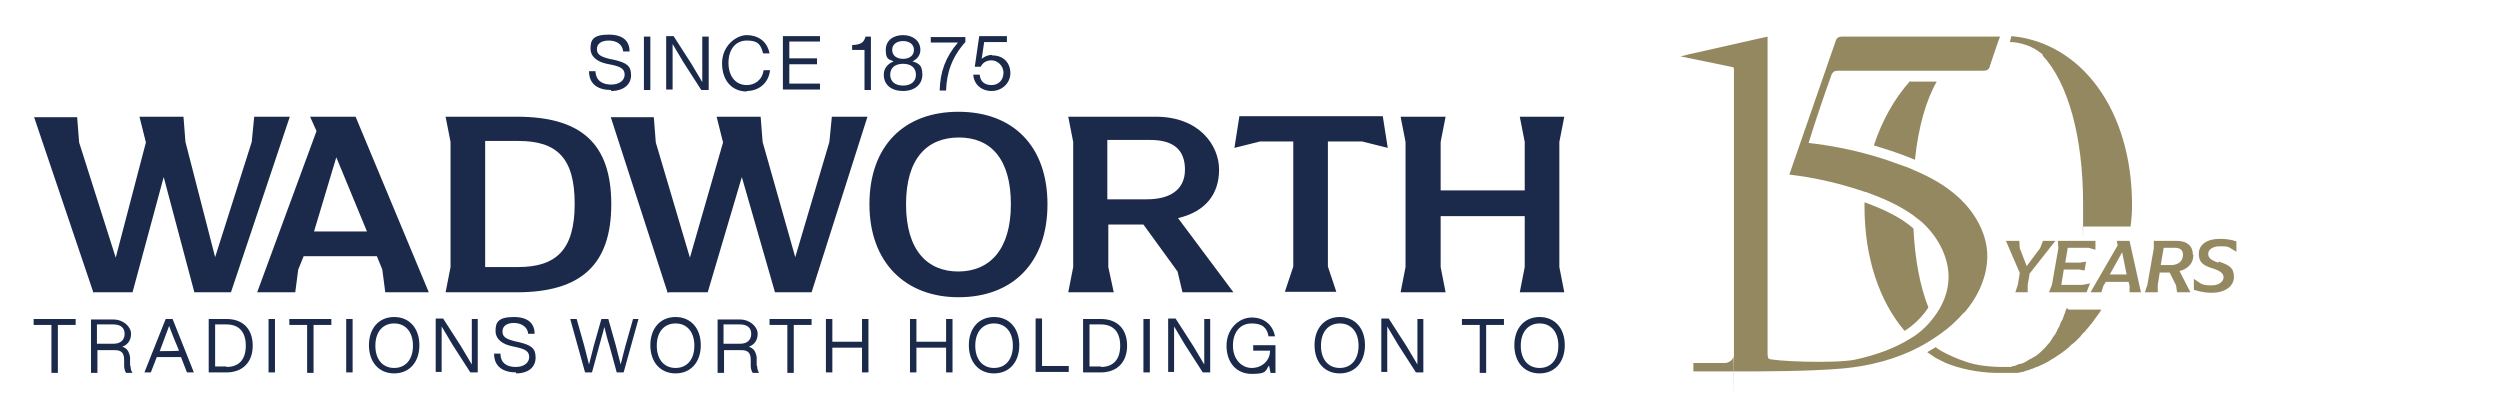 <?xml version="1.0" encoding="UTF-8"?>
<svg id="Layer_1" xmlns="http://www.w3.org/2000/svg" version="1.1" viewBox="0 0 505.5 84.6">
  <!-- Generator: Adobe Illustrator 29.2.1, SVG Export Plug-In . SVG Version: 2.1.0 Build 116)  -->
  <defs>
    <style>
      .st0 {
        fill: #1b2a4a;
      }

      .st1 {
        fill: #948860;
      }
    </style>
  </defs>
  <g>
    <path class="st0" d="M200.6,11.1c-.8,0-1.5.3-2.1.8l.5-3.4h4.6v-1.2h-5.6l-.9,6.2h1.2c.4-.8,1.1-1.3,2.2-1.3s2.4,1,2.4,2.5-1,2.5-2.4,2.5-2.3-.7-2.4-2.1h-1.3c.1,1.9,1.6,3.3,3.7,3.3s3.8-1.6,3.8-3.6-1.3-3.6-3.7-3.6h0ZM188.2,7.4v1.2h5.5c-2.5,2.9-3.6,5.9-3.7,9.7h1.3c.1-3.6,1.2-6.8,3.9-9.8v-1h-6.9ZM182.6,17.3c-1.6,0-2.6-.8-2.6-2.2s1-2.2,2.6-2.2,2.6.8,2.6,2.2-1,2.2-2.6,2.2h0ZM182.6,8.3c1.2,0,2.2.6,2.2,1.8s-1,1.8-2.2,1.8-2.2-.6-2.2-1.8,1-1.8,2.2-1.8h0ZM184.5,12.4c.9-.4,1.6-1.2,1.6-2.3,0-1.9-1.6-3-3.5-3s-3.5,1-3.5,3,.7,1.9,1.6,2.3c-1.2.5-2,1.4-2,2.7,0,2.1,1.6,3.3,3.9,3.3s3.9-1.3,3.9-3.3-.8-2.3-2-2.7h0ZM176,7.4h-1c-.3,1.3-1.1,1.6-2.5,1.7h-.2v1h2.5v8.1h1.3V7.4ZM165.8,8.5v-1.2h-7.5v10.8h7.5v-1.2h-6.2v-3.9h5.6v-1.2h-5.6v-3.4h6.2ZM151,18.4c2.2,0,4.4-1.4,4.7-4.2h-1.3c-.3,2.1-1.9,3-3.4,3-2.2,0-3.7-1.7-3.7-4.5s1.5-4.5,3.7-4.5,2.8.7,3.3,2.6h1.3c-.5-2.6-2.5-3.7-4.6-3.7s-5,2.1-5,5.7,2.1,5.7,5,5.7h0ZM142,7.4v3.6c0,1.5,0,3.5,0,5.6-.6-1-1.5-2.5-2.2-3.7l-3.6-5.6h-1.5v10.8h1.3v-3.6c0-1.5,0-3.5,0-5.6.6,1,1.5,2.5,2.2,3.7l3.6,5.6h1.5V7.4h-1.3ZM130.2,18.2h1.3V7.4h-1.3v10.8ZM123.5,18.4c2.6,0,4.1-1.3,4.1-3.2s-.9-2.5-3.4-3.1l-1-.2c-2-.5-2.5-1-2.5-2s.8-1.7,2.4-1.7,2.8.8,2.9,2.2h1.3c0-1.8-1-3.4-4.2-3.4s-3.7,1.1-3.7,2.8,1.4,2.7,3.3,3.1l1,.2c1.9.4,2.6.9,2.6,2s-1,2-2.7,2-3.1-.7-3.2-2.7h-1.3c0,2.7,1.9,3.8,4.5,3.8h0Z"/>
    <path class="st0" d="M311.3,74.4c-2.3,0-3.8-1.7-3.8-4.5s1.5-4.5,3.8-4.5,3.8,1.7,3.8,4.5-1.5,4.5-3.8,4.5h0ZM311.3,75.5c3.1,0,5.1-2.3,5.1-5.7s-2-5.7-5.1-5.7-5.1,2.3-5.1,5.7,2,5.7,5.1,5.7h0ZM304.2,64.5h-8.6v1.2h3.6v9.7h1.3v-9.7h3.6v-1.2ZM286.6,64.5v3.6c0,1.5,0,3.5,0,5.6-.6-1-1.5-2.5-2.2-3.7l-3.6-5.6h-1.5v10.8h1.2v-3.6c0-1.5,0-3.5,0-5.6.6,1,1.5,2.5,2.2,3.7l3.6,5.6h1.5v-10.8h-1.2ZM270.9,74.4c-2.3,0-3.8-1.7-3.8-4.5s1.5-4.5,3.8-4.5,3.8,1.7,3.8,4.5-1.5,4.5-3.8,4.5h0ZM270.9,75.5c3.1,0,5.1-2.3,5.1-5.7s-2-5.7-5.1-5.7-5.1,2.3-5.1,5.7,2,5.7,5.1,5.7h0ZM253.4,69.7v1.2h3.4c0,2.1-1.7,3.5-3.7,3.5s-3.8-1.7-3.8-4.5,1.5-4.5,3.8-4.5,3.1,1,3.4,2.6h1.3c-.4-2.2-2.1-3.8-4.7-3.8s-5.1,2.3-5.1,5.7,2,5.7,5.1,5.7,2.7-.6,3.5-1.7l.3,1.5h1v-5.6h-4.6ZM243.5,64.5v3.6c0,1.5,0,3.5,0,5.6-.6-1-1.5-2.5-2.2-3.7l-3.6-5.6h-1.5v10.8h1.2v-3.6c0-1.5,0-3.5,0-5.6.6,1,1.5,2.5,2.2,3.7l3.6,5.6h1.5v-10.8h-1.2ZM231.2,75.3h1.3v-10.8h-1.3v10.8ZM222.6,74.1h-2.3v-8.5h2.3c2.6,0,3.9,1.6,3.9,4.3s-1.3,4.3-3.9,4.3h0ZM222.6,64.5h-3.6v10.8h3.6c3.2,0,5.3-2,5.3-5.4s-2-5.4-5.3-5.4h0ZM210.7,74.1v-9.7h-1.3v10.8h6.7v-1.2h-5.4ZM201,74.4c-2.3,0-3.8-1.7-3.8-4.5s1.5-4.5,3.8-4.5,3.8,1.7,3.8,4.5-1.5,4.5-3.8,4.5h0ZM201,75.5c3.1,0,5.1-2.3,5.1-5.7s-2-5.7-5.1-5.7-5.1,2.3-5.1,5.7,2,5.7,5.1,5.7h0ZM191.3,64.5v4.6h-6v-4.6h-1.3v10.8h1.3v-5h6v5h1.3v-10.8h-1.3ZM174.3,64.5v4.6h-6v-4.6h-1.3v10.8h1.3v-5h6v5h1.3v-10.8h-1.3ZM164.2,64.5h-8.6v1.2h3.6v9.7h1.3v-9.7h3.6v-1.2ZM149.7,69.5h-3.4v-3.9h3.3c1.4,0,2.3.6,2.3,1.9s-.9,2-2.2,2h0ZM153,73.9v-1.7c-.2-1.1-.6-1.8-1.6-2.1,1-.3,1.8-1.2,1.8-2.6s-1.5-2.9-3.6-2.9h-4.5v10.8h1.3v-4.6h3.5c1.3,0,1.9.5,1.9,2v1.2c0,.6.2,1.1.4,1.4h1.3c-.3-.4-.4-.9-.4-1.4h0ZM136.6,74.4c-2.3,0-3.8-1.7-3.8-4.5s1.5-4.5,3.8-4.5,3.8,1.7,3.8,4.5-1.5,4.5-3.8,4.5h0ZM136.6,75.5c3.1,0,5.1-2.3,5.1-5.7s-2-5.7-5.1-5.7-5.1,2.3-5.1,5.7,2,5.7,5.1,5.7h0ZM128,64.5l-1.5,5.3c-.3,1.2-.7,2.6-1,3.9-.3-1.3-.7-2.6-1-3.9l-1.5-5.3h-1.4l-1.5,5.3c-.3,1.3-.7,2.6-1,3.9-.3-1.3-.7-2.6-1-3.9l-1.5-5.3h-1.3l3,10.8h1.4l1.5-5.5c.3-1.2.7-2.4,1-3.7.3,1.2.6,2.5,1,3.7l1.5,5.5h1.4l3-10.8h-1.3ZM104.3,75.5c2.6,0,4-1.3,4-3.2s-.9-2.5-3.3-3.1l-.9-.2c-2-.5-2.5-1-2.5-2s.8-1.7,2.3-1.7,2.8.8,2.9,2.2h1.3c0-1.8-1-3.4-4.2-3.4s-3.7,1.1-3.7,2.8,1.4,2.7,3.3,3.1l.9.2c1.9.4,2.6.9,2.6,2s-1,2-2.7,2-3.1-.7-3.1-2.7h-1.3c0,2.7,1.9,3.8,4.5,3.8h0ZM95.4,64.5v3.6c0,1.5,0,3.5,0,5.6-.6-1-1.5-2.5-2.2-3.7l-3.6-5.6h-1.5v10.8h1.2v-3.6c0-1.5,0-3.5,0-5.6.6,1,1.5,2.5,2.2,3.7l3.6,5.6h1.5v-10.8h-1.2ZM79.7,74.4c-2.3,0-3.8-1.7-3.8-4.5s1.5-4.5,3.8-4.5,3.8,1.7,3.8,4.5-1.5,4.5-3.8,4.5h0ZM79.7,75.5c3.1,0,5.1-2.3,5.1-5.7s-2-5.7-5.1-5.7-5.1,2.3-5.1,5.7,2,5.7,5.1,5.7h0ZM70,75.3h1.3v-10.8h-1.3v10.8ZM67.1,64.5h-8.6v1.2h3.6v9.7h1.3v-9.7h3.6v-1.2ZM54.3,75.3h1.3v-10.8h-1.3v10.8ZM45.8,74.1h-2.3v-8.5h2.3c2.6,0,3.9,1.6,3.9,4.3s-1.3,4.3-3.9,4.3h0ZM45.8,64.5h-3.6v10.8h3.6c3.2,0,5.3-2,5.3-5.4s-2-5.4-5.3-5.4h0ZM32.3,71h0c.5-1.3,1.3-3.5,1.9-5.1.6,1.7,1.5,3.8,2,5h0c0,.1-4,.1-4,.1ZM37.9,75.3h1.3l-4.3-10.8h-1.4l-4.3,10.8h1.3l1.2-3.1h4.9l1.2,3.1ZM23,69.5h-3.4v-3.9h3.3c1.4,0,2.3.6,2.3,1.9s-.9,2-2.2,2h0ZM26.3,73.9v-1.7c-.2-1.1-.6-1.8-1.6-2.1,1-.3,1.8-1.2,1.8-2.6s-1.5-2.9-3.6-2.9h-4.5v10.8h1.3v-4.6h3.5c1.3,0,1.9.5,1.9,2v1.2c0,.6.2,1.1.4,1.4h1.3c-.3-.4-.4-.9-.4-1.4h0ZM15.4,64.5H6.8v1.2h3.6v9.7h1.3v-9.7h3.6v-1.2Z"/>
    <path class="st0" d="M283.2,59.1h9.1l-1-5.1v-10.3h17v10.3l-1,5.1h9l-1-5.1v-25.3l1-5.1h-9l1,5.1v9.8h-17v-9.8l1-5.1h-9.1l1,5.1v25.3l-1,5.1ZM275.4,28.6l5.2,1.3-1-6.4h-29l-1,6.4,5.2-1.3h6.7v25.3l-1.7,5.1h10.4l-1.7-5.1v-25.3h6.7ZM223.9,40.3v-12h8.7c4.8,0,7,2.1,7,6s-2.8,6-7.7,6h-8ZM238.2,44.1c5.6-1.3,8.3-4.9,8.3-9.8s-4-10.7-12.8-10.7h-17.7l1,5.1v25.3l-1,5.1h9.2l-1.1-5.1v-8.6h7.1l6.9,9.5,1,4.2h10.3l-11.2-15ZM193.8,54.9c-6.3,0-10.6-4.3-10.6-13.6s4.3-13.5,10.7-13.5,10.5,4.3,10.5,13.5-4.3,13.6-10.7,13.6h0ZM193.8,60.1c11,0,18-7,18-18.8s-7-18.7-18-18.7-18,6.9-18,18.7,7.3,18.8,18,18.8h0ZM135.3,59.1h7.8l6.9-23.3,6.7,23.3h7.4l11.3-35.5h-7.2l-.5,5.1-6.9,23.3-6.6-23.3-.4-5.1h-8.9l1.3,5.2-6.7,23.3-6.9-23.3-.4-5.1h-8.7l11.5,35.5ZM98.1,54.1v-25.6h6.7c7.8,0,11.4,3.4,11.4,12.7s-3.7,12.8-11.5,12.8h-6.6ZM90.1,59.1h14.4c13,0,19.1-5.6,19.1-17.8s-6-17.7-19.1-17.7h-14.4l1,5.1v25.3l-1,5.1ZM63.5,46.8l4.5-15,6.2,15h-10.6ZM72,23.6h-9.3l1.3,2.9-12,32.6h7.7l.6-4.6,1.1-2.7h14.8l1.1,2.7.6,4.6h8.8l-14.8-35.5ZM19,59.1h7.8l6.3-23.3,6.2,23.3h7.4l11.9-35.5h-7.2l-.5,5.1-7.4,23.3-6-23.3-.4-5.1h-8.9l1.3,5.2-6.1,23.3-7.4-23.3-.4-5.1H6.9l12,35.5Z"/>
  </g>
  <g>
    <path class="st1" d="M386.2,16.4c-3.2,3.6-5.7,8.1-7.3,13,2.3.7,4.5,1.4,6.8,2.3.5.2,1,.4,1.5.6.7-6.6,2.2-11.9,4.4-15.8-1.8,0-3.5,0-5.3,0h0Z"/>
    <path class="st1" d="M389.9,62.1c-1.7-4.3-2.7-9.7-3-15.9-2.4-2.1-5.5-3.7-9.9-5.3,0,.3,0,.5,0,.8,0,10.4,3,19.2,8.1,25.2.5-.3.9-.6,1.3-.9,1.4-1.1,2.6-2.4,3.5-3.8Z"/>
    <path class="st1" d="M397.1,63.3c3-3.4,5-7.9,4.7-12.4-.3-4.2-2.7-8.2-5.8-11-2.6-2.4-5.7-4.1-9-5.5-.7-.3-1.3-.6-2-.8-2.2-.8-4.4-1.6-6.6-2.2-4.2-1.2-8.4-2-12.7-2.5,1.4-4.5,2.9-9,4.5-13.4.1-.4.3-.8.6-1,.3-.2.6-.2,1-.2,5.5,0,11,0,16.4,0,1.6,0,3.2,0,4.7,0,2.6,0,5.3,0,7.9,0,.4,0,.8,0,1.1-.2.3-.2.4-.5.5-.9.5-1.6,1.1-3.2,1.6-4.7.1-.4.3-.7.4-1.1h-1.3c-10.1,0-20.2,0-30.4,0-.4,0-.9,0-1.2.3-.2.2-.3.5-.4.8-3.1,8.9-6.2,17.9-9.3,26.8,5.2.6,10.3,1.8,15.3,3.5.1,0,.2,0,.4.1,3.3,1.2,6.5,2.6,9.3,4.6.6.5,1.2.9,1.8,1.4,3.1,2.8,5.4,6.9,5.4,11.1,0,3-1.2,5.9-3.1,8.3-.9,1.2-2,2.3-3.2,3.2-.4.3-.8.6-1.2.8-3.4,2.2-7.3,3.5-11.3,4.4-4.3.9-17.3.3-17.6-.2-.2-.4-.2-.8-.2-1.2,0-21.3,0-42.6,0-63.9l-16,3.6-1.6.4,10.7,2.2c.1.2.1.5.1.8,0,19,0,38,0,57s0,.5-.1.7c-.1.4-.3.7-.6.9-.3.2-.7.4-1.1.4h-6.4v1.7c2.7,0,5.4,0,8,0,6.3,0,15.5,0,22.3-.6,5.4-.5,10.8-1.9,15.5-4.4,1.5-.8,2.9-1.7,4.3-2.7,1.7-1.2,3.2-2.6,4.6-4.2Z"/>
    <polygon class="st1" points="408 57.6 407.5 59.1 410 59.1 410 57.6 410.4 55.3 415.6 48.7 413.1 48.7 412.5 50.2 409.8 53.8 408.4 50.2 408.3 48.7 405.6 48.7 408.4 55.2 408 57.6"/>
    <polygon class="st1" points="422.3 50.1 423.7 50.5 423.7 48.7 416.1 48.7 416.2 50.2 414.9 57.6 414.3 59.1 421.9 59.1 422.6 57.3 421.1 57.6 416.8 57.6 417.3 54.5 420.4 54.5 421.5 54.7 421.8 52.9 420.6 53.1 417.6 53.1 418.1 50.1 422.3 50.1"/>
    <path class="st1" d="M428,48.7l.2.9-5.5,9.5h2.2l.4-1.3.5-.8h4.6l.2.8v1.3c0,0,2.3,0,2.3,0l-2.3-10.4h-2.5ZM426.6,55.5l2.5-4.5.9,4.5h-3.5Z"/>
    <path class="st1" d="M443.4,51.5c0-1.7-1.1-2.8-3.3-2.8h-4.6v1.5s-1.3,7.4-1.3,7.4l-.5,1.5h2.6v-1.5s.4-2.5.4-2.5h2l1.3,2.6.2,1.4h2.7l-2.2-4.3c1.6-.4,2.8-1.5,2.8-3.2ZM439,53.6h-2.1l.6-3.5h2.2c1.2,0,1.7.5,1.7,1.4,0,1.3-.9,2.1-2.5,2.1Z"/>
    <path class="st1" d="M448.5,53.1c-1.5-.5-2-1-2-1.8s.9-1.5,2.3-1.5,1.3,0,1.9.2l1.5.9v-2.1c-1.2-.4-2.3-.5-3.4-.5-2.6,0-4.2,1.2-4.2,3s.9,2.4,2.9,3c1.5.5,2.1,1,2.1,1.8s-.9,1.6-2.4,1.6-1.4-.1-2.1-.3l-1.5-1v2.2c.7.2,1.9.6,3.6.6,2.7,0,4.5-1.3,4.5-3.2s-1-2.4-3-3.1Z"/>
    <path class="st1" d="M418.2,62.4h-.4c0,.2-.1.4-.2.6,0,.3-.2.5-.3.8,0,.2-.1.4-.2.6,0,.2-.2.4-.3.6-.1.2-.2.4-.3.7,0,.2-.2.4-.3.6-.1.2-.2.4-.3.6,0,.2-.2.3-.3.6,0,.1-.2.3-.3.4-.2.3-.4.6-.5.8l-.2.3c-.1.2-.2.3-.4.5-.2.2-.4.5-.6.7,0,.1-.2.2-.3.3-.1.1-.2.2-.3.3-.3.3-.6.6-1,.9-.2.2-.4.3-.6.4-.2.1-.3.2-.5.3-.1,0-.2.2-.4.2-.1,0-.2.1-.3.2h-.1c-.1.1-.2.2-.4.3-.1,0-.2.1-.4.2-.2.1-.5.2-.8.3h-.3c-.3.2-.6.3-.9.4h-.3c-.1.1-.2.1-.4.2-.1,0-.2,0-.3,0h-.1c-.1,0-.2,0-.4,0-.1,0-.3,0-.4,0h-.5c-.1,0-.2,0-.4,0-.1,0-.3,0-.4,0-4.2-.2-5.7-.7-8.1-1.6-3.7-1.5-4.6-2.4-4.6-2.4l-1.7,1s0,0,.1.1l.6.4c.4.3,1.2.8,1.4.9.3.1.5.2.8.4.3.1.5.2.8.4.1,0,.2,0,.3.1,2.5,1,6,1.8,9.7,1.9.2,0,.4,0,.6,0h0c.2,0,.3,0,.5,0,.2,0,.4,0,.6,0,.1,0,.2,0,.3,0,.1,0,.3,0,.4,0,.1,0,.3,0,.4,0,.1,0,.3,0,.4,0,0,0,0,0,0,0,.2,0,.3,0,.5,0,.1,0,.3,0,.4,0,.1,0,.2,0,.3,0,.2,0,.4,0,.5-.1.2,0,.4,0,.6-.1.2,0,.4-.1.6-.2.2,0,.4-.1.7-.2.2,0,.3-.1.5-.2.2,0,.4-.1.6-.2.1,0,.3-.1.4-.2,0,0,0,0,.1,0,.2,0,.3-.1.5-.2,1-.4,1.9-.9,2.8-1.5.2,0,.3-.2.5-.3.2-.1.4-.3.6-.4,0,0,.2-.1.3-.2.1,0,.2-.2.3-.2.1,0,.2-.2.4-.3.3-.2.7-.5,1-.8.1,0,.2-.2.3-.3,0,0,.2-.1.2-.2.1-.1.3-.2.4-.3.2-.1.3-.3.5-.4.3-.3.6-.6.9-.9.2-.2.3-.3.4-.5h0c.2-.2.3-.4.5-.5,0,0,.1-.1.2-.2.1-.1.2-.3.3-.4,0,0,.1-.1.2-.2.1-.2.3-.3.4-.5.2-.2.3-.4.5-.6.2-.2.3-.4.5-.7.5-.7,1-1.3,1.4-2h-6.7Z"/>
    <path class="st1" d="M413,11.2c5.2,5.6,8.2,16.5,8.2,30s0,3.1-.1,4.6h9.7c.2-1.4.3-2.9.3-4.3,0-19.3-10.3-32.9-24.4-34.2l-.3,1.2s3.7-.1,6.7,2.6Z"/>
  </g>
</svg>